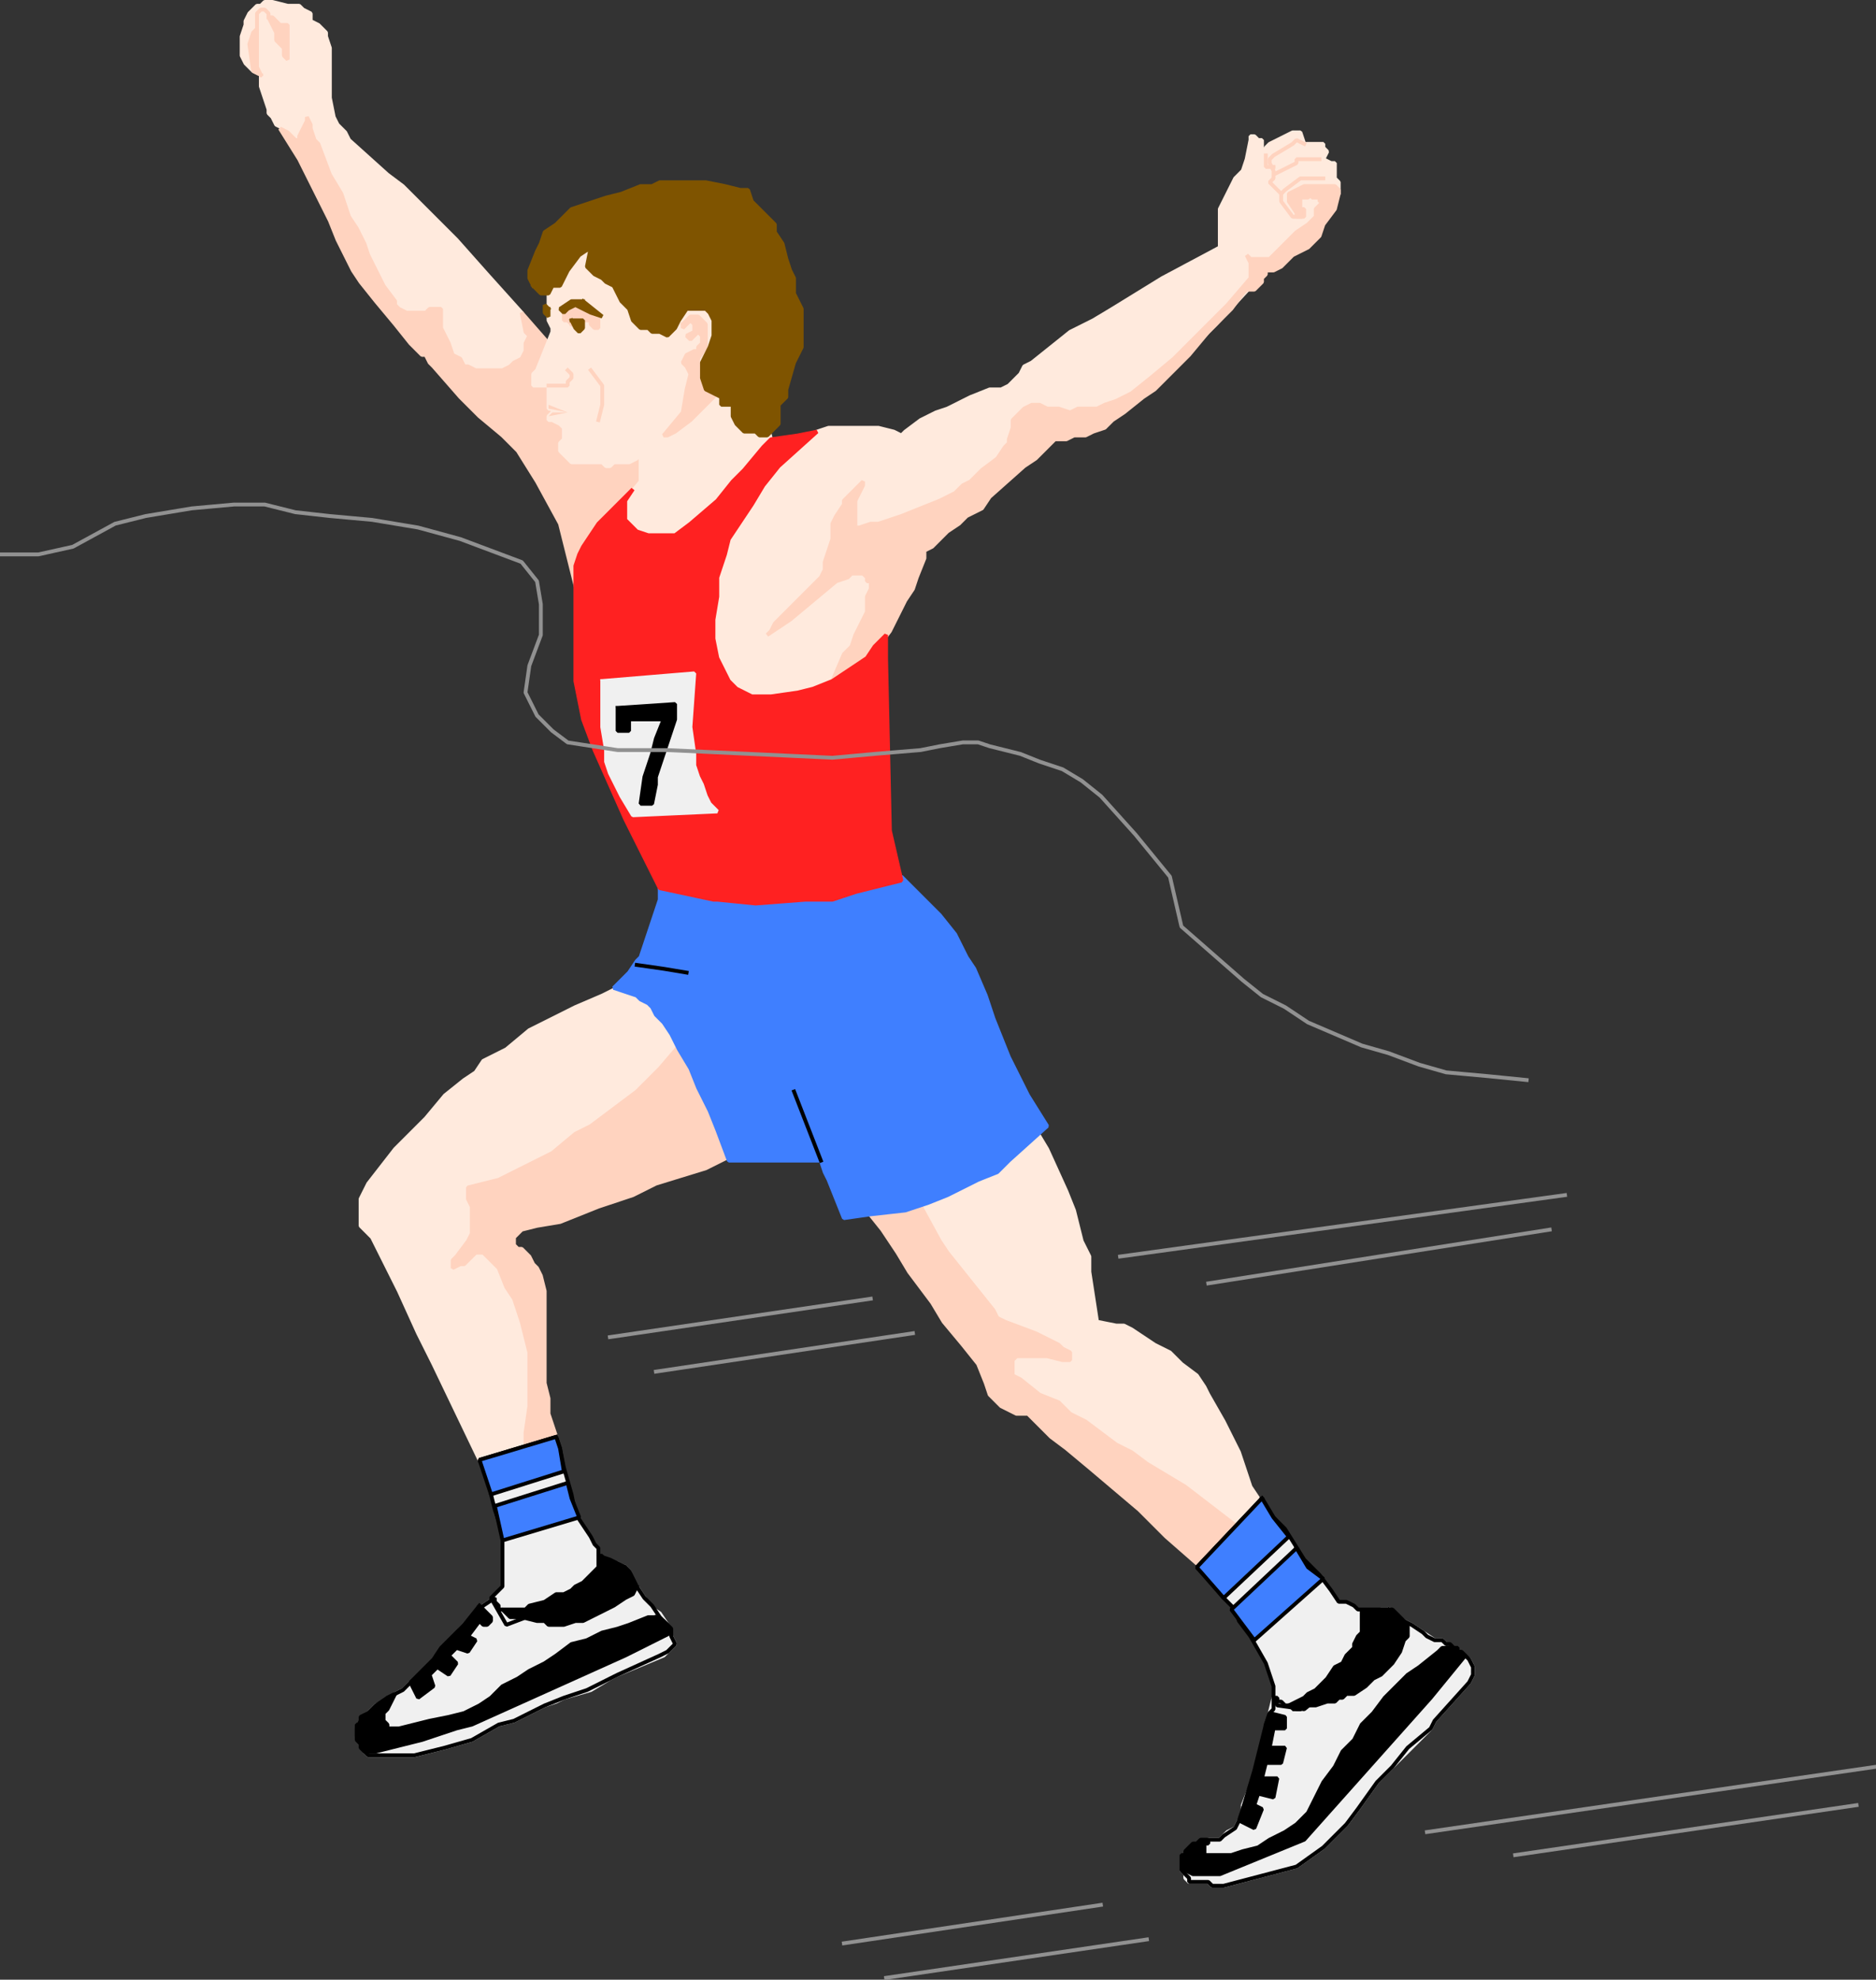 <svg xmlns="http://www.w3.org/2000/svg" width="489.072" height="515.995" version="1.2"><rect width="100%" height="100%" fill="#333333" stroke="none"/><g fill="none" fill-rule="evenodd" stroke="#000" stroke-linecap="square" stroke-linejoin="bevel" font-family="'Sans Serif'" font-size="12.5" font-weight="400"><path fill="#ffeadd" stroke="#ffeadd" stroke-linecap="butt" stroke-linejoin="miter" stroke-miterlimit="2" d="m140 88.5-4-7-9-10-8-9-5-5-4-4-5-5-4-3-10-9-1-2-2-2-1-2-1-5v-13l-1-3v-1l-1-1-1-1-2-1v-2l-2-1-1-1h-3l-4-1h-2l-1 1h-1l-1 1-1 1-1 2v1l-1 3v5l1 2 1 1 1 1 2 1v3l1 3 1 3v1l1 1 1 2 2 1 2 3 6 5 18 37 29 28 11-18" vector-effect="non-scaling-stroke"/><path fill="#ffd3bf" stroke="#ffd3bf" stroke-linecap="butt" stroke-linejoin="miter" stroke-miterlimit="2" d="m82 36.5-1-3v-1l-1-2v1l-1 2-1 2v1h-1l-1-1-1-1-2-1 5 8 8 16 2 5 3 6 1 2 2 3 4 5 5 6 4 5 2 2 1 1h1l1 2 1 1 7 8 5 5 6 5 4 4 5 8 6 11 5 20 9-23 13-11-30-33-7-8 1 5 1 1-1 2v2l-1 2-2 1-1 1-2 1h-7l-2-1h-1l-1-2-2-1-1-3-1-2-1-2v-5h-3l-1 1h-5l-2-1-1-1v-1l-3-4-2-4-2-4-1-3-2-4-2-3-2-6-3-5-3-8-1-1" vector-effect="non-scaling-stroke"/><path fill="#ffeadd" stroke="#ffeadd" stroke-linecap="butt" stroke-linejoin="miter" stroke-miterlimit="2" d="m217 192.5-33-11-1-37 16-24 14-8 3-1h13l4 1 2 1 1-1 4-3 4-2 3-1 2-1 2-1 2-1 5-2h3l2-1 1-1 2-2 1-2 2-1 10-8 6-3 5-3 13-8 15-8v-10l1-2 1-2 2-4 2-2 1-3 1-5v-1h1l1 1h1v2l1 2v-2l1-1 6-3h2l1 3h5v1l1 1-1 2 2 1h1v4l1 1v3l-7 11-13 10-12 13-14 14-14 9-16 3-38 34-18 48m-38-47 22-31-8-32-13-32-37 18v15l1 2v1l-4 10-1 1v3h4v6l5 1h-4l-1 1v1h1l2 1 1 1v3l-1 1v2l1 1 1 1 1 1h8l1 1h1l1-1h4l2-1 2-4-1 3v7l-5 6-5 9 22 5" vector-effect="non-scaling-stroke"/><path fill="#ffd3bf" stroke="#ffd3bf" stroke-linecap="butt" stroke-linejoin="miter" stroke-miterlimit="2" d="m221 177.5 2-1 2-2 2-3 2-3 3-4 2-4 2-4 2-3 1-3 2-5v-2l2-1 2-2 2-2 3-2 2-2 2-1 2-1 2-3 9-8 3-2 3-3 1-1 1-1h3l2-1h3l2-1 3-1 1-1 1-1 3-2 5-4 3-2 3-3 6-6 5-6 6-6 3-4 1-1h2l1-1 1-1v-1l1-1v-1h2l2-1 3-3 2-1 2-1 2-2 1-1 1-3 3-4 1-4v-1l-1-1h-8l-4 2v2l2 3v1h2v-2h-1v-3h2l1-1v1h2v1h1l-1 1-1 1v2l-1 1-1 1-3 2-1 1-1 1-4 4-1 1h-5l-1-1 1 2v4l-6 7-9 9-5 5-6 5-5 4-4 2-3 1-2 1h-5l-2 1-3-1h-3l-2-1h-2l-2 1-1 1-1 1-1 1v2l-1 3v1l-1 1-2 3-4 3-3 3-2 1-2 2-4 2-5 2-5 2-3 1-3 1h-2l-3 1h-1v-7l1-2 1-2v-1l-2 2-2 2-1 1v1l-2 3-1 2v4l-1 3-1 3v2l-1 2-2 2-2 2-3 3-5 5-1 2-1 1 3-2 3-2 6-5 6-5 3-1 1-1h3l1 1v1h1v2l-1 2v4l-1 2-1 2-1 2-1 3-2 2-3 7h4M68 19.5l-1-2v-10l-1 1-1 3 1 7 2 1m3-13-1-2h1l1 1 1 1h2v9l-1-1v-2l-1-1-1-1v-2l-1-2m78 78-1-1h-1v-2h1l1-1h1l2 1h2l2 1v3h-1l-1-1v-1h-5v1m29 0 2-2h2l2 2v6l-2 3v5l2 3 3 1-2 2-5 5-4 3-2 1h-1l5-6 1-6 1-4-1-2-1-1 1-2 2-1h1v-1l1-1v-2l-1-1-2 2-1-1 2-1v-2l-1-1-1 1-1 1v-1" vector-effect="non-scaling-stroke"/><path fill="#ffeadd" stroke="#ffeadd" stroke-linecap="butt" stroke-linejoin="miter" stroke-miterlimit="2" d="m161 257.5-4 2-7 3-6 3-6 3-6 5-6 3-2 3-3 2-5 4-5 6-4 4-4 4-7 9-1 2-1 2v7l1 1 2 2 1 2 6 12 5 11 4 8 12 25 1 1 16-6-1-7v-8l-1-10-12-31 56-22-6-25-8-13-9-2m71 58 38-21 3 5 5 11 2 5 1 4 1 4 2 4v4l2 13 5 1h2l2 1 3 2 3 2 4 2 3 3 4 3 2 3 1 2 4 7 4 8 3 9 4 6-14 15-58-55-26-38" vector-effect="non-scaling-stroke"/><path fill="#ffd3bf" stroke="#ffd3bf" stroke-linecap="butt" stroke-linejoin="miter" stroke-miterlimit="2" d="m239 312.5 6 11 2 3 4 5 4 5 4 5 1 2 2 1 8 3 6 3 1 1 2 1v2h-2l-4-1h-8l-1 1v4l2 1 5 4 5 2 3 3 4 2 4 3 4 3 4 2 4 3 10 6 13 10v3l-6 9-4-2-8-7-3-3-4-4-13-11-6-5-4-3-6-6h-3l-4-2-3-3-1-3-2-5-4-5-5-6-3-5-6-8-3-5-4-6-4-5 13-3m-60-37 3 6 2 5 3 5 2 6 1 4-6 3-13 4-6 3-9 3-5 2-5 2-6 1-4 1-1 1-1 1v2l1 1h1l2 2 1 2 1 1 1 2 1 4v24l1 4v4l2 6-3 1-5 1v-3l1-7v-14l-2-8-2-6-2-3-2-5-3-3-1-1h-2l-1 1-2 2h-1l-2 1v-2l1-1 3-4 1-2v-7l-1-2v-3l4-1 4-1 4-2 4-2 6-3 6-5 4-2 4-3 4-3 4-3 3-3 3-3 6-7 1 4" vector-effect="non-scaling-stroke"/><path fill="#3f7fff" stroke="#3f7fff" stroke-linecap="butt" stroke-linejoin="miter" stroke-miterlimit="2" d="m172 231.5 33 2h13l5-1 5-2 7-2 6 6 4 4 4 5 3 6 2 3 3 7 2 6 2 5 2 5 3 6 2 4 5 8-10 9-3 3-5 2-4 2-4 2-5 2-6 2-9 1-7 1-4-10-1-2-1-3h-24l-3-8-2-5-3-6-2-5-3-5-2-4-2-3-2-2-1-2-1-1-2-1-1-1-3-1-3-1 4-4 2-3 1-1 2-6 3-9v-3" vector-effect="non-scaling-stroke"/><path stroke="#919191" stroke-linecap="butt" stroke-linejoin="miter" stroke-miterlimit="2" d="m159 348.5 68-10m65-11 116-16m-237 46 67-10m77-13 89-14" vector-effect="non-scaling-stroke"/><path stroke="#ffd3bf" stroke-linecap="butt" stroke-linejoin="miter" stroke-miterlimit="2" d="M67 7.5v-4l1-1h1l1 1v1m84 92 3 4v5l-1 4" vector-effect="non-scaling-stroke"/><path fill="#7f5400" stroke="#7f5400" stroke-linecap="butt" stroke-linejoin="miter" stroke-miterlimit="2" d="m152 78.5 5 4-3-1-2-1-2-1-2 1-1 1-1-1 3-2h3m-9 2-1-1v2l1 1v-2" vector-effect="non-scaling-stroke"/><path stroke="#919191" stroke-linecap="butt" stroke-linejoin="miter" stroke-miterlimit="2" d="m220 506.5 67-10m85-19 117-17m-258 55 68-10m96-22 89-13" vector-effect="non-scaling-stroke"/><path fill="#7f5400" stroke="#7f5400" stroke-linecap="butt" stroke-linejoin="miter" stroke-miterlimit="2" d="m139 74.5-1-2v-2l2-5 1-2 1-3 3-2 4-4 6-2 3-1 4-1 5-2h3l2-1h12l5 1 4 1h2l1 3 3 3 3 3v2l2 3 1 4 1 3 1 2v4l2 4v10l-2 4-2 7v2l-2 2v5l-3 3h-2l-1-1h-3l-1-1-1-1-1-2v-3h-3v-2l-4-2-1-3v-4l1-2 1-2 1-3v-4l-1-2-1-1h-5l-2 3-1 2-2 2-2-1h-2l-1-1h-2l-2-2-1-3-2-2-2-4-2-1-1-1-2-1-2-2 1-5-3 2-3 4-2 4h-2l-1 2h-2l-2-2" vector-effect="non-scaling-stroke"/><path stroke-linecap="butt" stroke-linejoin="miter" stroke-miterlimit="2" d="m207 284.5 7 18m-48-51 7 1 6 1" vector-effect="non-scaling-stroke"/><path stroke="#ffd3bf" stroke-linecap="butt" stroke-linejoin="miter" stroke-miterlimit="2" d="M345 46.5h-6l-4 3-1 1v2l3 4h2" vector-effect="non-scaling-stroke"/><path stroke="#ffd3bf" stroke-linecap="butt" stroke-linejoin="miter" stroke-miterlimit="2" d="M344 41.5h-6v1l-6 3v1l-1 1 1 1 1 1 1 1m6-13-2-1-1 1-5 3-1 1v1l1 2v1" vector-effect="non-scaling-stroke"/><path stroke="#ffd3bf" stroke-linecap="butt" stroke-linejoin="miter" stroke-miterlimit="2" d="M330 40.5v3h2" vector-effect="non-scaling-stroke"/><path fill="#ff2121" stroke="#ff2121" stroke-linecap="butt" stroke-linejoin="miter" stroke-miterlimit="2" d="M163 130.5v5l1 1 2 2 3 1h7l4-3 7-6 4-5 3-3 5-6 2-2 7-1 5-1-10 9-4 5-3 5-4 6-2 3-1 4-2 6v5l-1 6v5l1 5 2 4 1 2 2 2 2 1 2 1h5l7-1 4-1 5-2 3-2 3-2 3-2 2-3 3-3v6l1 45 3 13-12 3-6 2h-7l-13 1-10-1h-1l-14-3-9-18-4-9-4-9-3-8-1-5-1-5v-30l1-3 1-2 2-3 2-3 9-9-2 3" vector-effect="non-scaling-stroke"/><path fill="#7f5400" stroke="#7f5400" stroke-linecap="butt" stroke-linejoin="miter" stroke-miterlimit="2" d="m149 83.5 1 2 1 1 1-1v-2h-3" vector-effect="non-scaling-stroke"/><path fill="#f0f0f0" stroke="#f0f0f0" stroke-linecap="butt" stroke-linejoin="miter" stroke-miterlimit="2" d="m362 419.5 1 1 3 2 2 1 3 2 3 2h2l1 1 2 1 1 1 3 2 1 2v2l-1 2-9 10-1 2-5 5-5 5-4 4-5 7-3 4-6 6-7 5-19 5h-3l-1-1h-5l-1-1v-1l-1-1 1-2v-2l2-2 4-2h3l2-2 2-1 2-4v-2l2-5 4-13 1-6 1-4h1v1l2 1h6l1-1 2-1 3-1 2-2 2-1 2-1 2-2 1-1 1-2 3-4v-7l-2-1 2-1h2" vector-effect="non-scaling-stroke"/><path fill="#f0f0f0" stroke-linecap="butt" stroke-linejoin="miter" stroke-miterlimit="2" d="m357 421.5-2-2h-1l-1-1-2-1h-2l-2-3-3-4-4-4-5-8-3-3-3-5-17 18 3 3 4 5 3 3 1 3 3 4 4 7 2 6v3l1 2 7 1 11-9 6-15" vector-effect="non-scaling-stroke"/><path fill="#000" stroke-linecap="butt" stroke-linejoin="miter" stroke-miterlimit="2" d="m375 430.5 1-1h4v1h1l1 1-9 11-33 37-22 9h-7l-2-1h-1v-4h1v-1l1-1 1-1h1l1-1h2v1h-1v3h7l3-1 4-1 3-2 4-2 3-2 3-3 2-4 2-4 3-4 2-4 3-3 2-4 3-3 3-4 3-3 3-3 3-2 5-4m-8-7v3l-1 1-1 3-2 3-3 3-2 1-2 2-3 2h-2l-1 1h-1l-1 1h-2l-3 1h-2l-2 1h-2v-1h-1l4-2 1-1 2-1 3-3 2-3 2-1 1-2 1-1 1-1v-1l1-2 1-1v-6h8l3 3 1 1" vector-effect="non-scaling-stroke"/><path fill="#3f7fff" stroke-linecap="butt" stroke-linejoin="miter" stroke-miterlimit="2" d="m329 390.5-17 18 7 8 17-16-4-5-3-5" vector-effect="non-scaling-stroke"/><path fill="#000" stroke-linecap="butt" stroke-linejoin="miter" stroke-miterlimit="2" d="m330 449.5 1-3 4 1v3h-3l-1 5h4l-1 4h-4l-1 4h4l-1 5-4-1-1 3 2 1-2 5-4-2 1-3 3-10 1-4 1-4 1-4" vector-effect="non-scaling-stroke"/><path stroke-linecap="butt" stroke-linejoin="miter" stroke-miterlimit="2" d="m362 419.5 1 1 3 2 2 1 3 2 1 1 2 1h2l1 1h1l1 1h1v1l2 1 1 1 1 2v2l-1 2-9 10-1 2-6 5-4 5-4 4-5 7-3 4-6 6-7 5-19 5h-3l-1-1h-5v-1l-1-1-1-1 1-2v-2l2-2 2-1 2-1h3l1-1 3-2 2-4v-1l2-6 4-13v-3l1-3 1-1v-3h1v1h1l1 1h2l1 1h1l1-1h1l1-1 2-1 3-1 2-2 2-1 2-1 1-2 2-1 1-2 2-4 1-2v-5l-2-1 2-1h2" vector-effect="non-scaling-stroke"/><path fill="#3f7fff" stroke-linecap="butt" stroke-linejoin="miter" stroke-miterlimit="2" d="m338 403.5-17 16 6 8 18-16-4-3-3-5" vector-effect="non-scaling-stroke"/><path fill="#f0f0f0" stroke="#f0f0f0" stroke-linecap="butt" stroke-linejoin="miter" stroke-miterlimit="2" d="m163 408.5 1 1 1 3 1 1 2 3 1 2 3 2 2 3 1 3 1 2-2 2-1 1-12 5-2 1-5 3-7 2-2 1-3 1-8 4-4 1-7 4-7 2-4 1-4 1H96l-1-1-1-2v-5l1-2 1-1 2-2 4-2 1-1 2-1 3-3 1-1 4-4 8-9 5-5 3-2 1 3 3 1 1 1h3l2-1h5l2-1h2l2-1h2l2-1 3-3 1-2 2-2v-1l-1-2h2l2 1" vector-effect="non-scaling-stroke"/><path fill="#f0f0f0" stroke-linecap="butt" stroke-linejoin="miter" stroke-miterlimit="2" d="M157 407.5v-2h-1v-2l-1-1-1-2-2-3-2-3-1-5-2-7-1-5-1-3-20 6 2 4 1 5 1 4 1 3 1 4v13l-1 1-2 2 4 7 29-11-4-5" vector-effect="non-scaling-stroke"/><path fill="#000" stroke-linecap="butt" stroke-linejoin="miter" stroke-miterlimit="2" d="m171 421.5 2 1 1 1 1 2-12 6-40 18-4 1-9 3-4 1-4 1-4 1h-3l-1-1v-1l-1-2v-2l1-2v-1l2-1 2-2 3-2 2-1-1 2-1 2-1 1v2l1 1v1h3l4-1 4-1 5-1 4-1 4-2 3-2 3-3 4-2 3-2 4-2 3-2 4-3 4-1 4-2 4-1 3-1 5-2h2m-5-8-1 2-2 1-3 2-2 1-4 2-2 1h-2l-3 1h-4l-1-1h-2l-4-1h-3l-2-2h6l1-1 4-1 3-2h2l2-1 1-1 2-1 1-1 1-1 1-1 1-1v-3l3 1 2 1 2 1 1 1 1 2 1 2" vector-effect="non-scaling-stroke"/><path fill="#3f7fff" stroke-linecap="butt" stroke-linejoin="miter" stroke-miterlimit="2" d="m145 374.5-20 6 3 9 19-6-1-6-1-3m3 12-19 6 2 9 20-6-2-5-1-4" vector-effect="non-scaling-stroke"/><path fill="#000" stroke-linecap="butt" stroke-linejoin="miter" stroke-miterlimit="2" d="m125 418.5 3 3v1l-1 1h-1l-1-1-3 4 2 1-2 3-3-1-2 2 2 2-2 3-3-2-2 2 1 3-4 3-2-4 3-3 3-3 2-3 3-3 3-3 4-5" vector-effect="non-scaling-stroke"/><path stroke-linecap="butt" stroke-linejoin="miter" stroke-miterlimit="2" d="m163 408.5 1 1 1 2 1 2 2 3 1 1 1 1 2 3 2 2 1 1v2l1 2-2 2-2 1-11 5-2 1-6 3-6 2-5 2-8 4-4 1-7 4-7 2-4 1-4 1H96l-1-1-1-2-1-1v-4h1v-1l1-1 1-1 2-1 3-3 2-1 2-1 3-3 1-1 4-4 8-9 5-5 3-2v1l1 1v1h1l2 1 1 1h5l2-1h3l2-1h2l2-1h2l2-1 3-3 1-2 1-1v-1l1-2-1-1h2l2 1" vector-effect="non-scaling-stroke"/><path fill="#f0f0f0" stroke="#f0f0f0" stroke-linecap="butt" stroke-linejoin="miter" stroke-miterlimit="2" d="m157 177.5 24-2-1 14 1 7v3l1 3 1 2 1 3 1 2 2 2-22 1-3-5-3-6-1-3v-3l-1-6v-12" vector-effect="non-scaling-stroke"/><path fill="#000" stroke-linecap="butt" stroke-linejoin="miter" stroke-miterlimit="2" d="m161 184.5 15-1v4l-2 6-2 6-1 3v2l-1 5h-3l1-7 1-3 1-3 1-4 2-5h-9v3h-3v-6" vector-effect="non-scaling-stroke"/><path stroke="#919191" stroke-linecap="butt" stroke-linejoin="miter" stroke-miterlimit="2" d="M0 144.5h10l9-2 11-6 8-2 12-2 11-1h8l8 2 9 1 11 1 12 2 11 3 8 3 8 3 4 5 1 6v8l-3 8-1 7 3 6 4 4 4 3 13 2h13l43 2 11-1 12-1 5-1 6-1h4l3 1 8 2 5 2 6 2 5 3 5 4 9 10 9 11 3 13 16 14 5 4 6 3 6 4 7 3 7 3 7 2 8 3 7 2 11 1 10 1" vector-effect="non-scaling-stroke"/><path stroke="#ffd3bf" stroke-linecap="butt" stroke-linejoin="miter" stroke-miterlimit="2" d="m148 96.5 1 1v1l-1 1v1h-5" vector-effect="non-scaling-stroke"/><path fill="#ffd3bf" stroke="none" d="m143 105.5 5 2-5 1 1-1h4l-5-1v-1"/></g></svg>
